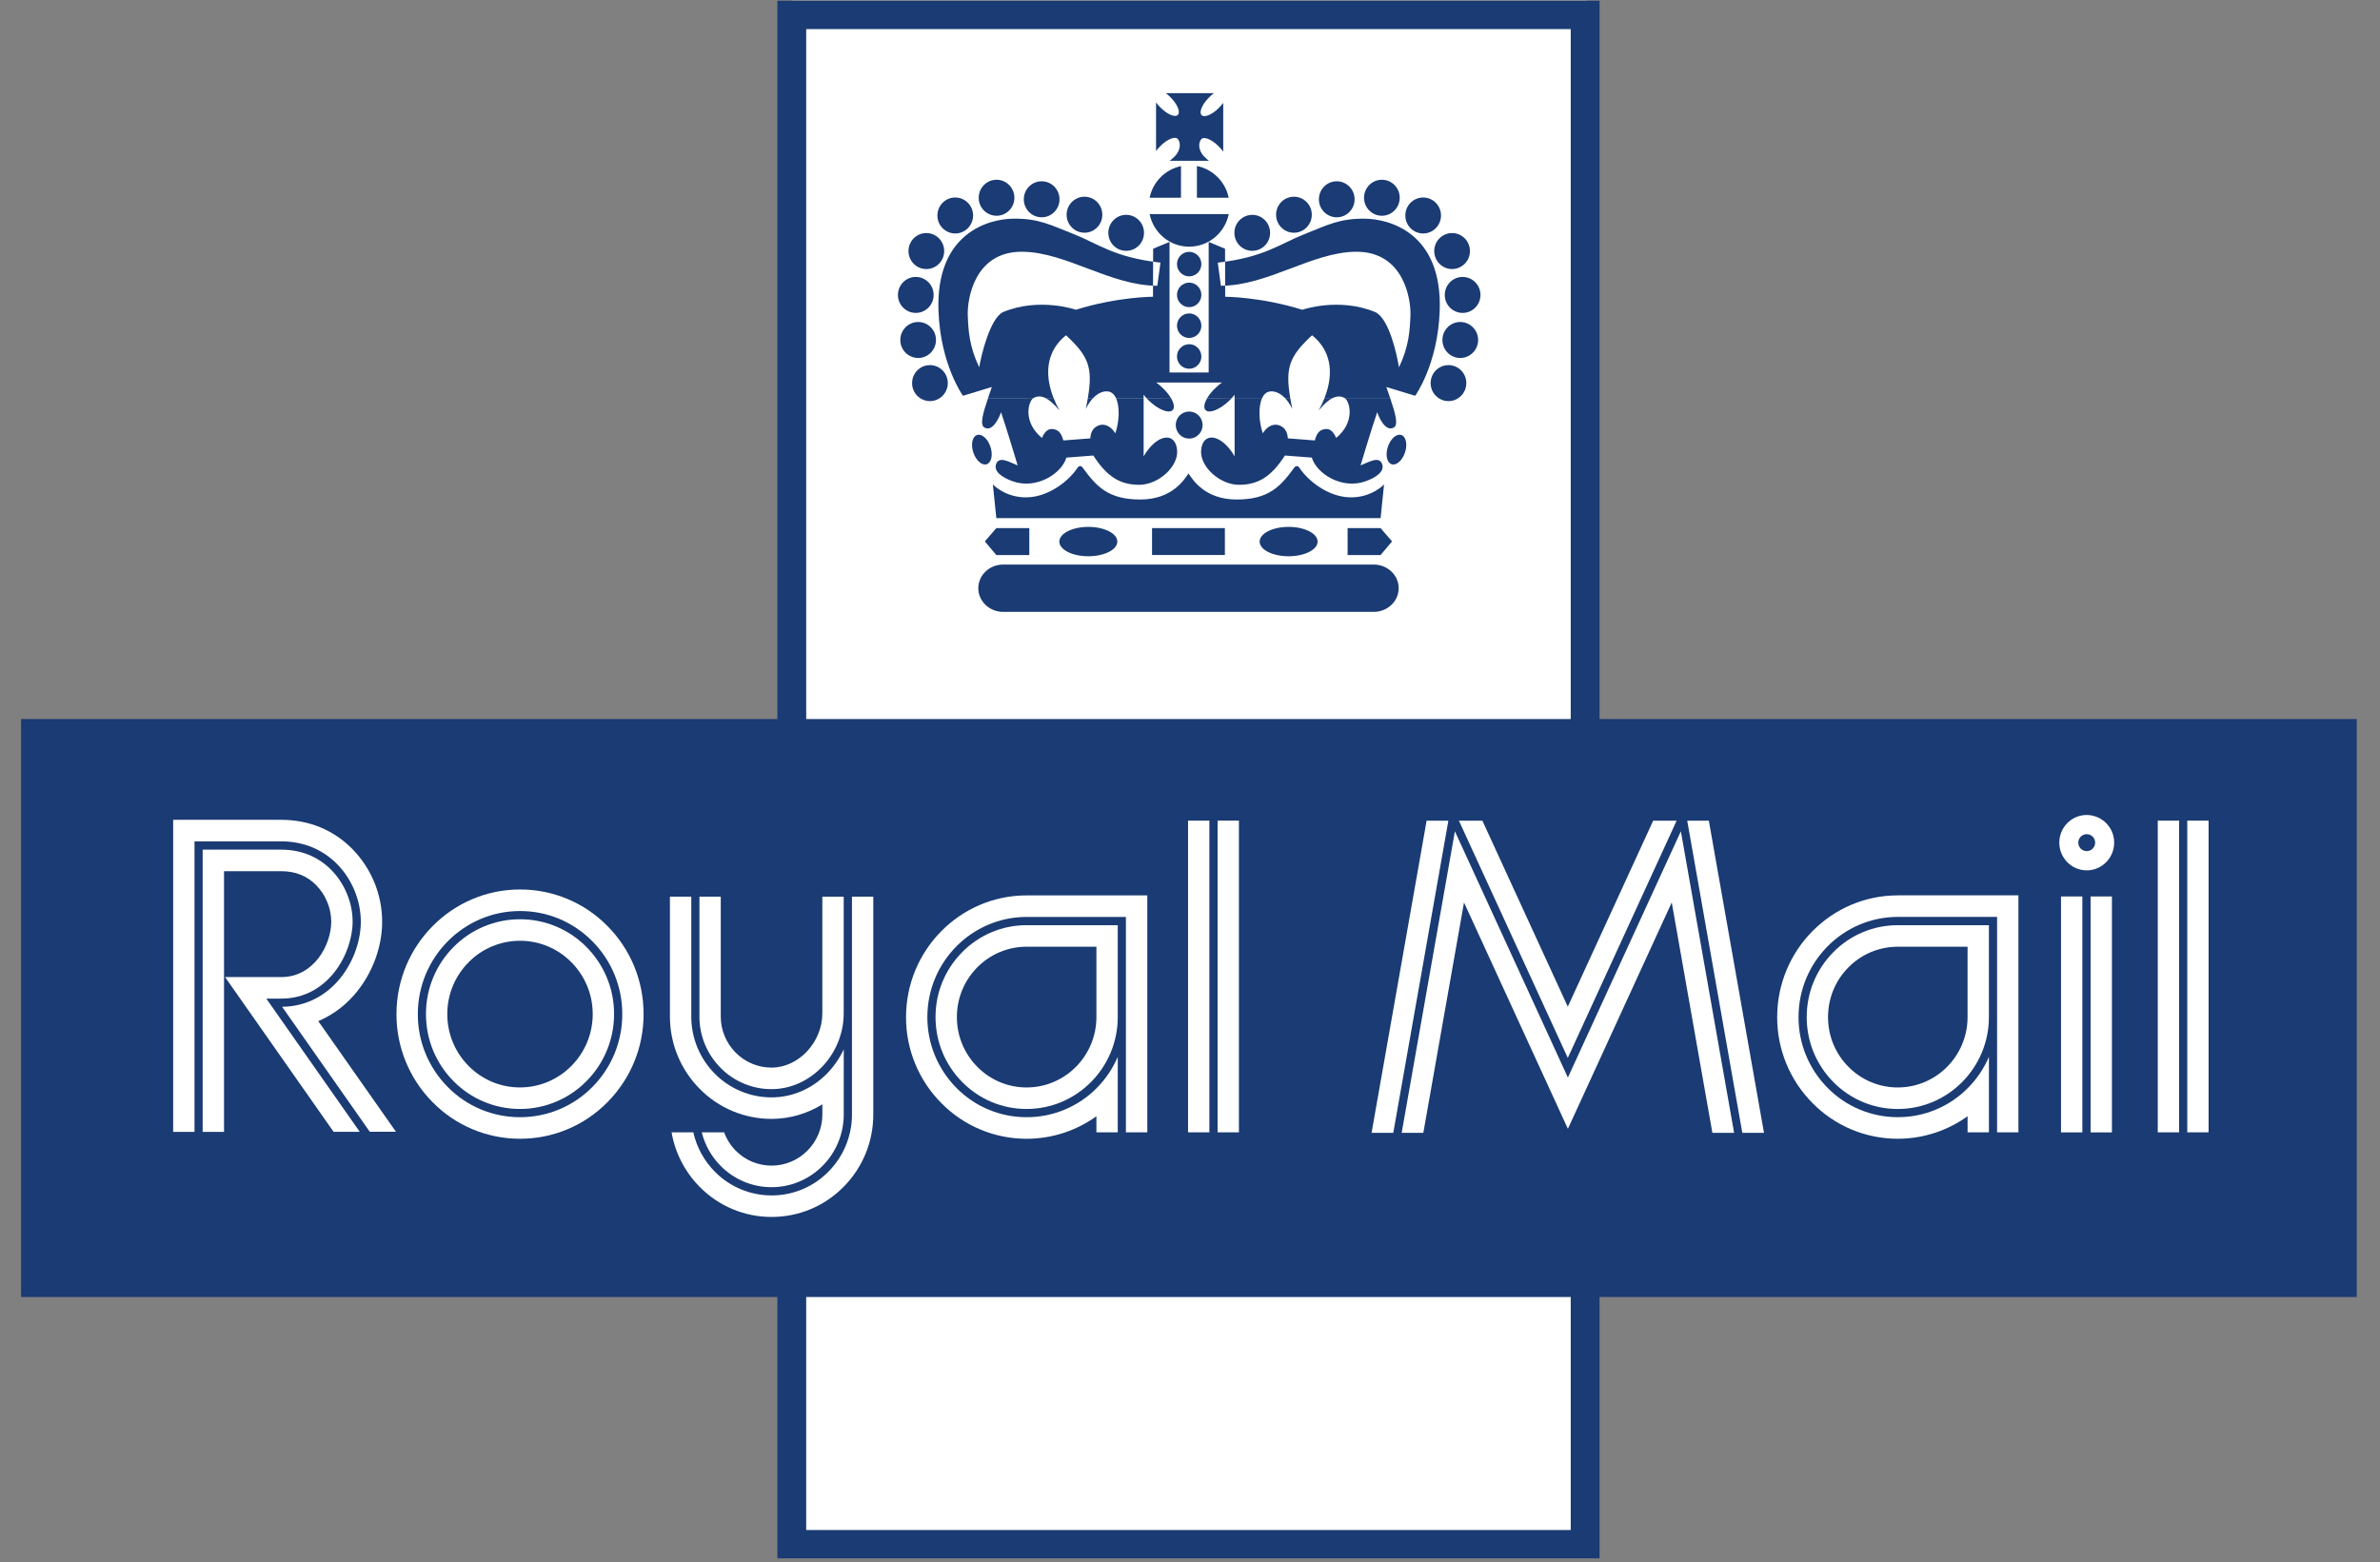 <svg xmlns="http://www.w3.org/2000/svg" width="99" height="65" viewBox="0 0 99 65" fill="none"><rect x="0" y="0" width="99" height="65" fill="#808080" stroke="none"/><path fill-rule="evenodd" clip-rule="evenodd" d="M32.961 0.031H65.997V64.804H32.961V0.031Z" fill="white"></path><path fill-rule="evenodd" clip-rule="evenodd" d="M32.336 0.031H66.536V64.831H32.336V0.031ZM33.535 1.21V63.653H65.337V1.21H33.535Z" fill="#1A3B73"></path><path fill-rule="evenodd" clip-rule="evenodd" d="M48.652 6.691H50.289C50.22 6.642 50.162 6.582 50.095 6.516C49.811 6.229 49.858 5.903 49.974 5.786C50.09 5.668 50.413 5.805 50.697 6.092C50.769 6.162 50.83 6.235 50.882 6.308V4.28C50.828 4.352 50.77 4.42 50.707 4.484C50.423 4.77 50.099 4.906 49.983 4.79C49.867 4.672 50.002 4.345 50.286 4.06C50.356 3.989 50.422 3.927 50.492 3.876H48.494C48.56 3.924 48.628 3.984 48.692 4.05C48.976 4.334 49.111 4.663 48.995 4.78C48.879 4.897 48.556 4.76 48.271 4.474C48.205 4.408 48.143 4.337 48.088 4.261V6.281C48.137 6.214 48.196 6.148 48.261 6.082C48.546 5.795 48.869 5.659 48.986 5.775C49.102 5.892 49.148 6.219 48.864 6.506C48.799 6.574 48.728 6.636 48.652 6.691ZM47.821 8.908C47.977 9.679 48.654 10.262 49.465 10.262C50.278 10.262 50.955 9.68 51.111 8.908H47.821ZM51.109 8.227C51.043 7.901 50.883 7.603 50.648 7.368C50.413 7.133 50.114 6.972 49.788 6.906V8.227H51.109ZM49.125 6.91C48.803 6.979 48.508 7.14 48.276 7.374C48.044 7.608 47.886 7.904 47.821 8.227H49.125V6.91ZM48.959 10.986C48.958 10.852 49.011 10.722 49.106 10.627C49.201 10.531 49.331 10.477 49.465 10.477C49.745 10.477 49.973 10.705 49.973 10.986C49.973 11.121 49.92 11.251 49.825 11.347C49.73 11.443 49.6 11.497 49.465 11.498C49.398 11.497 49.332 11.484 49.27 11.458C49.209 11.432 49.153 11.394 49.106 11.347C49.059 11.299 49.021 11.243 48.996 11.181C48.971 11.119 48.958 11.053 48.959 10.986ZM48.959 12.268C48.958 12.133 49.011 12.004 49.106 11.908C49.201 11.812 49.331 11.758 49.465 11.758C49.745 11.758 49.973 11.986 49.973 12.268C49.973 12.334 49.96 12.401 49.935 12.463C49.91 12.524 49.872 12.581 49.825 12.628C49.778 12.675 49.722 12.713 49.66 12.739C49.599 12.765 49.532 12.778 49.465 12.778C49.398 12.778 49.332 12.765 49.271 12.739C49.209 12.713 49.153 12.675 49.106 12.628C49.059 12.58 49.022 12.524 48.996 12.462C48.971 12.4 48.958 12.334 48.959 12.268ZM48.959 13.55C48.958 13.483 48.971 13.417 48.996 13.355C49.021 13.294 49.059 13.237 49.106 13.19C49.153 13.142 49.209 13.104 49.27 13.079C49.332 13.053 49.398 13.039 49.465 13.039C49.745 13.039 49.973 13.268 49.973 13.55C49.973 13.685 49.92 13.814 49.825 13.91C49.73 14.005 49.6 14.059 49.465 14.06C49.331 14.059 49.201 14.005 49.106 13.91C49.011 13.814 48.958 13.685 48.959 13.55ZM48.959 14.832C48.958 14.765 48.971 14.698 48.996 14.637C49.021 14.575 49.059 14.518 49.106 14.471C49.153 14.424 49.209 14.386 49.27 14.36C49.332 14.334 49.398 14.321 49.465 14.32C49.745 14.32 49.973 14.549 49.973 14.832C49.973 14.898 49.96 14.964 49.935 15.026C49.909 15.088 49.872 15.144 49.825 15.191C49.778 15.239 49.722 15.276 49.66 15.302C49.598 15.328 49.532 15.341 49.465 15.341C49.398 15.341 49.332 15.328 49.271 15.302C49.209 15.276 49.153 15.239 49.106 15.191C49.059 15.144 49.022 15.088 48.996 15.026C48.971 14.964 48.958 14.898 48.959 14.832ZM48.907 17.683C48.907 17.372 49.156 17.121 49.465 17.121C49.774 17.121 50.024 17.372 50.024 17.683C50.024 17.994 49.774 18.247 49.465 18.247C49.157 18.247 48.907 17.994 48.907 17.683ZM57.885 19.313C58.081 19.379 58.331 19.161 58.443 18.825C58.556 18.49 58.486 18.164 58.291 18.098C58.094 18.032 57.844 18.249 57.732 18.584C57.619 18.92 57.688 19.245 57.885 19.313ZM41.045 19.313C40.849 19.379 40.599 19.161 40.487 18.825C40.375 18.49 40.444 18.164 40.64 18.098C40.837 18.032 41.087 18.249 41.198 18.584C41.311 18.92 41.242 19.245 41.045 19.313ZM51.347 9.687C51.346 9.49 51.424 9.3 51.563 9.159C51.703 9.019 51.892 8.939 52.09 8.938C52.5 8.938 52.832 9.274 52.832 9.687C52.832 10.101 52.5 10.435 52.09 10.435C51.992 10.435 51.895 10.415 51.805 10.378C51.715 10.34 51.633 10.285 51.563 10.215C51.494 10.146 51.44 10.063 51.403 9.973C51.365 9.882 51.346 9.785 51.347 9.687ZM53.081 8.932C53.081 8.519 53.413 8.184 53.823 8.184C54.233 8.184 54.567 8.519 54.567 8.932C54.567 9.347 54.233 9.682 53.823 9.682C53.413 9.682 53.081 9.347 53.081 8.932ZM54.862 8.292C54.862 7.877 55.194 7.542 55.605 7.542C56.014 7.542 56.347 7.877 56.347 8.292C56.347 8.705 56.014 9.04 55.605 9.04C55.507 9.039 55.41 9.02 55.319 8.982C55.229 8.944 55.147 8.889 55.078 8.82C55.009 8.75 54.955 8.668 54.917 8.577C54.88 8.486 54.862 8.389 54.862 8.292ZM56.739 8.227C56.739 7.814 57.072 7.478 57.482 7.478C57.891 7.478 58.224 7.814 58.224 8.227C58.224 8.641 57.891 8.976 57.482 8.976C57.072 8.976 56.739 8.641 56.739 8.227ZM58.457 8.965C58.457 8.552 58.789 8.216 59.2 8.216C59.609 8.216 59.941 8.552 59.941 8.965C59.941 9.378 59.609 9.713 59.2 9.713C58.789 9.713 58.457 9.379 58.457 8.965ZM59.66 10.445C59.66 10.03 59.992 9.696 60.402 9.696C60.812 9.696 61.145 10.031 61.145 10.445C61.145 10.858 60.812 11.193 60.402 11.193C59.992 11.193 59.66 10.858 59.66 10.445ZM60.098 12.27C60.098 11.857 60.43 11.521 60.84 11.521C61.251 11.521 61.582 11.857 61.582 12.27C61.582 12.684 61.251 13.018 60.84 13.018C60.742 13.018 60.645 12.998 60.555 12.96C60.464 12.922 60.382 12.867 60.313 12.798C60.245 12.728 60.19 12.646 60.153 12.555C60.116 12.465 60.097 12.368 60.098 12.27ZM60 14.144C60 13.731 60.332 13.396 60.741 13.396C61.151 13.396 61.485 13.731 61.485 14.144C61.485 14.557 61.151 14.893 60.741 14.893C60.332 14.893 60 14.557 60 14.144ZM59.51 15.938C59.51 15.524 59.841 15.19 60.252 15.19C60.662 15.19 60.994 15.524 60.994 15.938C60.994 16.351 60.662 16.687 60.252 16.687C59.841 16.687 59.51 16.351 59.51 15.938ZM46.103 9.687C46.103 9.274 46.435 8.938 46.845 8.938C47.255 8.938 47.587 9.274 47.587 9.687C47.587 10.101 47.255 10.435 46.845 10.435C46.435 10.435 46.103 10.101 46.103 9.687ZM44.368 8.932C44.368 8.519 44.702 8.184 45.111 8.184C45.521 8.184 45.853 8.519 45.853 8.932C45.853 9.347 45.521 9.682 45.111 9.682C45.013 9.681 44.916 9.662 44.826 9.624C44.735 9.586 44.653 9.53 44.584 9.461C44.515 9.391 44.461 9.309 44.424 9.218C44.386 9.127 44.368 9.03 44.368 8.932ZM42.587 8.292C42.587 7.877 42.919 7.542 43.329 7.542C43.74 7.542 44.072 7.877 44.072 8.292C44.072 8.705 43.74 9.04 43.329 9.04C43.231 9.039 43.134 9.02 43.044 8.982C42.954 8.944 42.872 8.889 42.803 8.819C42.734 8.75 42.68 8.667 42.643 8.577C42.606 8.486 42.587 8.389 42.587 8.292ZM40.711 8.227C40.711 7.814 41.043 7.478 41.453 7.478C41.862 7.478 42.195 7.814 42.195 8.227C42.195 8.641 41.862 8.976 41.453 8.976C41.355 8.976 41.258 8.956 41.167 8.918C41.077 8.88 40.995 8.824 40.926 8.755C40.858 8.685 40.803 8.603 40.766 8.512C40.729 8.422 40.711 8.325 40.711 8.227ZM38.993 8.965C38.993 8.552 39.325 8.216 39.735 8.216C40.145 8.216 40.477 8.552 40.477 8.965C40.477 9.378 40.144 9.713 39.735 9.713C39.637 9.713 39.54 9.693 39.45 9.655C39.359 9.617 39.278 9.562 39.209 9.493C39.14 9.423 39.085 9.341 39.048 9.25C39.011 9.16 38.993 9.063 38.993 8.965ZM37.79 10.445C37.79 10.03 38.123 9.696 38.532 9.696C38.943 9.696 39.275 10.031 39.275 10.445C39.275 10.858 38.943 11.193 38.532 11.193C38.123 11.193 37.79 10.858 37.79 10.445ZM37.352 12.27C37.352 11.857 37.683 11.521 38.093 11.521C38.504 11.521 38.836 11.857 38.836 12.27C38.836 12.684 38.504 13.018 38.093 13.018C37.995 13.018 37.898 12.998 37.808 12.96C37.718 12.922 37.636 12.867 37.567 12.798C37.498 12.728 37.444 12.646 37.407 12.555C37.37 12.465 37.351 12.368 37.352 12.27ZM37.45 14.144C37.45 13.731 37.782 13.396 38.193 13.396C38.603 13.396 38.934 13.731 38.934 14.144C38.934 14.557 38.603 14.893 38.193 14.893C38.095 14.893 37.998 14.873 37.907 14.835C37.817 14.797 37.735 14.742 37.666 14.672C37.597 14.603 37.542 14.52 37.505 14.43C37.468 14.339 37.449 14.242 37.45 14.144ZM37.94 15.938C37.94 15.524 38.272 15.19 38.682 15.19C39.093 15.19 39.425 15.524 39.425 15.938C39.425 16.351 39.093 16.687 38.682 16.687C38.484 16.686 38.294 16.606 38.155 16.465C38.016 16.325 37.939 16.135 37.94 15.938Z" fill="#1A3B73"></path><path fill-rule="evenodd" clip-rule="evenodd" d="M42.986 16.559C42.764 16.71 42.543 17.566 43.341 18.219C43.497 17.858 43.676 17.822 43.843 17.858C44.009 17.895 44.14 17.984 44.23 18.324L45.352 18.238C45.369 17.943 45.501 17.75 45.763 17.679C46.001 17.634 46.216 17.75 46.395 18.027C46.559 17.541 46.588 16.915 46.421 16.561L47.571 16.56V18.984C48.118 18.05 48.893 17.942 48.964 18.725C49.027 19.408 48.188 20.169 47.389 20.169C46.591 20.169 46.042 19.83 45.48 18.951L44.359 19.038C44.157 19.711 43.107 20.372 42.129 20.024C41.656 19.856 41.325 19.602 41.437 19.302C41.567 18.954 42.005 19.237 42.332 19.363C42.332 19.363 41.867 17.81 41.64 17.148C41.58 17.328 41.305 17.991 40.948 17.785C40.754 17.675 40.878 17.219 41.1 16.562L42.986 16.559ZM43.826 16.559C43.893 16.729 43.973 16.901 44.069 17.076C43.841 16.798 43.649 16.64 43.489 16.562L43.826 16.559ZM45.472 16.559C45.345 16.693 45.242 16.847 45.166 17.015C45.2 16.853 45.229 16.701 45.252 16.561L45.472 16.559ZM48.708 16.559C48.838 16.781 48.871 16.974 48.773 17.067C48.618 17.214 48.185 17.042 47.805 16.681C47.764 16.642 47.724 16.601 47.685 16.56L48.708 16.559ZM51.24 16.559C51.202 16.601 51.162 16.642 51.12 16.68C50.741 17.041 50.308 17.213 50.152 17.066C50.055 16.973 50.088 16.78 50.218 16.56L51.24 16.559ZM52.501 16.559C52.334 16.915 52.363 17.54 52.527 18.026C52.706 17.75 52.92 17.634 53.159 17.678C53.422 17.75 53.553 17.942 53.57 18.237L54.692 18.324C54.781 17.983 54.913 17.894 55.079 17.858C55.245 17.822 55.425 17.858 55.58 18.219C56.377 17.566 56.157 16.71 55.935 16.559H57.826C58.049 17.218 58.173 17.674 57.98 17.785C57.622 17.99 57.346 17.328 57.287 17.147C57.059 17.81 56.594 19.362 56.594 19.362C56.922 19.237 57.358 18.953 57.491 19.302C57.603 19.602 57.271 19.855 56.798 20.024C55.82 20.372 54.771 19.711 54.567 19.037L53.446 18.951C52.885 19.829 52.336 20.169 51.537 20.169C50.739 20.169 49.9 19.408 49.963 18.724C50.034 17.942 50.81 18.049 51.356 18.984V16.559H52.501ZM53.67 16.559C53.694 16.701 53.722 16.853 53.755 17.015C53.68 16.848 53.577 16.694 53.45 16.561L53.67 16.559ZM55.433 16.559C55.272 16.64 55.08 16.798 54.853 17.076C54.949 16.901 55.029 16.729 55.096 16.561L55.433 16.559Z" fill="#1A3B73"></path><path fill-rule="evenodd" clip-rule="evenodd" d="M41.1 16.558C41.148 16.416 41.202 16.262 41.257 16.1L40.057 16.466C40.057 16.466 39.126 15.183 39.039 12.96C38.908 9.662 41.161 9.108 42.151 9.097C43.214 9.085 43.703 9.362 44.681 9.747C45.66 10.132 46.339 10.709 48.271 10.926L48.14 11.888C46.184 11.888 44.347 10.485 42.521 10.473C40.505 10.459 40.231 12.49 40.256 13.115C40.279 13.74 40.315 14.403 40.732 15.282C40.815 14.776 41.182 13.247 41.722 12.983C43.237 12.357 44.753 12.886 44.753 12.886C46.494 12.345 47.961 12.345 47.961 12.345L47.967 10.347L48.648 10.065V15.498H50.277V10.066L50.958 10.348L50.964 12.346C50.964 12.346 52.43 12.346 54.172 12.887C54.172 12.887 55.689 12.357 57.203 12.983C57.787 13.248 58.11 14.777 58.193 15.283C58.611 14.404 58.646 13.741 58.67 13.116C58.694 12.49 58.419 10.46 56.404 10.473C54.578 10.486 52.741 11.888 50.786 11.888L50.655 10.927C52.587 10.709 53.266 10.132 54.245 9.748C55.223 9.362 55.711 9.085 56.773 9.098C57.764 9.108 60.018 9.662 59.886 12.96C59.798 15.184 58.867 16.466 58.867 16.466L57.668 16.1C57.723 16.262 57.776 16.417 57.826 16.562L55.935 16.559C55.929 16.554 55.922 16.55 55.915 16.547C55.789 16.486 55.634 16.462 55.433 16.562L55.095 16.559C55.523 15.473 55.334 14.552 54.578 13.948C53.644 14.814 53.454 15.281 53.67 16.561L53.45 16.559C53.291 16.399 53.089 16.269 52.859 16.282C52.694 16.291 52.576 16.397 52.501 16.561L51.354 16.559V16.422C51.319 16.469 51.281 16.514 51.24 16.559H50.217C50.296 16.427 50.412 16.282 50.556 16.145C50.65 16.055 50.737 15.977 50.833 15.913H48.092C48.187 15.977 48.275 16.055 48.369 16.145C48.512 16.282 48.629 16.426 48.707 16.561L47.685 16.559C47.645 16.515 47.606 16.47 47.57 16.422V16.559H46.42C46.343 16.397 46.225 16.291 46.06 16.282C45.831 16.269 45.629 16.399 45.47 16.561L45.251 16.559C45.467 15.281 45.277 14.814 44.343 13.948C43.587 14.552 43.398 15.472 43.825 16.561L43.488 16.559C43.287 16.463 43.132 16.486 43.006 16.548C42.998 16.551 42.991 16.555 42.985 16.559H41.1V16.558ZM57.428 21.556L57.572 20.155C57.572 20.155 57.053 20.714 56.146 20.691C55.239 20.666 54.423 20.01 54.065 19.481C53.993 19.361 53.891 19.355 53.813 19.487C53.264 20.234 52.776 20.781 51.44 20.781C50.104 20.781 49.604 19.939 49.437 19.698C49.269 19.939 48.768 20.781 47.432 20.781C46.097 20.781 45.608 20.234 45.059 19.487C44.981 19.355 44.88 19.361 44.807 19.481C44.45 20.011 43.633 20.666 42.726 20.691C41.819 20.714 41.3 20.155 41.3 20.155L41.444 21.556H57.428ZM41.73 25.456C41.158 25.456 40.694 25.015 40.694 24.471C40.694 23.927 41.158 23.487 41.73 23.487H57.141C57.715 23.487 58.18 23.927 58.18 24.471C58.18 25.015 57.715 25.456 57.141 25.456H41.73ZM42.816 23.091V21.971H41.444L40.967 22.524L41.444 23.091H42.816ZM44.065 22.532C44.065 22.194 44.606 21.92 45.27 21.92C45.937 21.92 46.477 22.194 46.477 22.532C46.477 22.869 45.936 23.142 45.27 23.142C44.605 23.142 44.065 22.869 44.065 22.532ZM56.056 23.091V21.971H57.428L57.905 22.524L57.428 23.091H56.056ZM52.397 22.532C52.397 22.194 52.935 21.92 53.603 21.92C54.268 21.92 54.808 22.194 54.808 22.532C54.808 22.869 54.268 23.142 53.603 23.142C52.935 23.142 52.397 22.869 52.397 22.532ZM47.921 21.971H50.951V23.09H47.921V21.971ZM0.875 29.915H98.034V53.959H0.875V29.915Z" fill="#1A3B73"></path><path fill-rule="evenodd" clip-rule="evenodd" d="M86.8 33.905C86.17 33.905 85.66 34.421 85.66 35.057C85.66 35.692 86.17 36.209 86.8 36.209C87.431 36.209 87.942 35.692 87.942 35.057C87.943 34.906 87.914 34.757 87.857 34.618C87.8 34.478 87.716 34.352 87.61 34.245C87.504 34.138 87.378 34.053 87.239 33.995C87.1 33.936 86.951 33.906 86.8 33.905ZM86.8 35.409C86.707 35.408 86.618 35.371 86.552 35.305C86.486 35.239 86.45 35.149 86.45 35.056C86.45 34.861 86.607 34.704 86.8 34.704C86.994 34.704 87.151 34.861 87.151 35.056C87.151 35.251 86.994 35.409 86.8 35.409ZM25.267 38.524C24.793 38.042 24.227 37.659 23.603 37.398C22.978 37.137 22.308 37.004 21.631 37.005C18.797 37.005 16.492 39.331 16.492 42.19C16.488 43.563 17.029 44.881 17.997 45.856C18.471 46.338 19.037 46.721 19.66 46.982C20.285 47.242 20.954 47.376 21.631 47.375C22.308 47.377 22.978 47.243 23.602 46.982C24.226 46.721 24.792 46.338 25.266 45.856C26.237 44.875 26.771 43.575 26.771 42.19C26.771 40.806 26.238 39.504 25.267 38.524ZM24.639 45.223C24.247 45.622 23.778 45.938 23.262 46.154C22.745 46.369 22.191 46.479 21.631 46.478C21.072 46.479 20.518 46.369 20.002 46.154C19.485 45.938 19.018 45.622 18.626 45.223C17.824 44.417 17.376 43.326 17.38 42.19C17.38 39.825 19.288 37.901 21.631 37.901C22.768 37.901 23.835 38.347 24.639 39.158C25.036 39.557 25.35 40.031 25.564 40.551C25.777 41.071 25.886 41.628 25.884 42.191C25.886 42.753 25.777 43.31 25.564 43.831C25.35 44.351 25.036 44.824 24.639 45.223Z" fill="white"></path><path fill-rule="evenodd" clip-rule="evenodd" d="M24.397 39.4C24.037 39.033 23.606 38.742 23.131 38.543C22.655 38.345 22.145 38.243 21.63 38.244C21.116 38.243 20.606 38.345 20.131 38.544C19.656 38.742 19.226 39.033 18.865 39.4C18.128 40.142 17.715 41.145 17.719 42.19C17.719 43.243 18.126 44.234 18.865 44.979C19.226 45.346 19.656 45.638 20.131 45.836C20.606 46.035 21.116 46.136 21.63 46.136C23.788 46.136 25.543 44.365 25.543 42.19C25.547 41.145 25.134 40.142 24.397 39.4ZM21.63 45.24C21.232 45.241 20.838 45.162 20.471 45.009C20.104 44.855 19.771 44.63 19.492 44.347C18.922 43.77 18.606 43.004 18.606 42.19C18.606 41.376 18.922 40.61 19.492 40.033C19.771 39.749 20.104 39.524 20.471 39.371C20.838 39.217 21.232 39.139 21.63 39.139C22.438 39.139 23.198 39.456 23.768 40.033C24.338 40.606 24.657 41.382 24.655 42.19C24.655 43.872 23.298 45.24 21.63 45.24ZM35.439 37.304V46.362C35.441 47.254 35.089 48.111 34.459 48.745C34.151 49.058 33.784 49.307 33.378 49.477C32.972 49.647 32.537 49.734 32.097 49.733C31.657 49.733 31.221 49.646 30.816 49.477C30.41 49.307 30.042 49.058 29.734 48.745C29.288 48.294 28.978 47.727 28.841 47.109H27.935C28.084 47.968 28.493 48.76 29.107 49.379C29.497 49.776 29.962 50.09 30.476 50.305C30.989 50.52 31.54 50.63 32.097 50.628C33.227 50.628 34.288 50.185 35.088 49.379C35.887 48.572 36.326 47.502 36.326 46.362V37.304L35.439 37.304Z" fill="white"></path><path fill-rule="evenodd" clip-rule="evenodd" d="M32.096 46.549C32.843 46.547 33.574 46.337 34.208 45.943V46.362C34.208 47.537 33.26 48.493 32.096 48.493C31.817 48.493 31.542 48.438 31.285 48.331C31.029 48.224 30.796 48.067 30.602 47.869C30.39 47.653 30.226 47.394 30.122 47.109H29.191C29.322 47.636 29.593 48.117 29.975 48.503C30.252 48.784 30.582 49.008 30.946 49.16C31.31 49.313 31.701 49.391 32.096 49.39C33.751 49.39 35.097 48.031 35.097 46.362V43.654C34.923 44.03 34.686 44.373 34.395 44.669C33.766 45.304 32.949 45.654 32.096 45.654C31.656 45.654 31.22 45.568 30.815 45.398C30.409 45.229 30.041 44.98 29.733 44.668C29.103 44.034 28.752 43.176 28.755 42.283V37.304H27.867V42.283C27.865 42.843 27.974 43.397 28.186 43.914C28.398 44.432 28.711 44.902 29.106 45.299C29.496 45.696 29.961 46.011 30.474 46.225C30.988 46.44 31.539 46.55 32.096 46.549Z" fill="white"></path><path fill-rule="evenodd" clip-rule="evenodd" d="M29.973 44.424C30.249 44.705 30.579 44.929 30.943 45.081C31.308 45.234 31.699 45.312 32.093 45.311C33.72 45.311 35.095 43.866 35.095 42.156V37.305H34.206V42.156C34.206 43.36 33.221 44.415 32.094 44.415C31.816 44.416 31.54 44.361 31.284 44.253C31.027 44.146 30.795 43.989 30.6 43.791C30.202 43.39 29.98 42.848 29.981 42.284V37.304H29.094V42.284C29.092 42.681 29.169 43.074 29.32 43.441C29.471 43.808 29.693 44.142 29.973 44.424ZM50.648 34.141H51.535V47.109H50.648V34.141ZM49.419 34.141H50.306V47.109H49.419V34.141ZM86.961 37.294H87.849V47.11H86.961V37.294ZM85.731 37.294H86.619V47.11H85.731V37.294ZM90.983 34.141H91.87V47.109H90.983V34.141ZM89.756 34.141H90.643V47.109H89.756V34.141ZM40.026 39.61C39.31 40.333 38.915 41.292 38.915 42.313C38.915 43.334 39.309 44.294 40.026 45.016C40.375 45.372 40.792 45.654 41.252 45.847C41.712 46.039 42.206 46.138 42.705 46.136C44.794 46.136 46.495 44.421 46.495 42.313V38.49H42.705C42.206 38.489 41.712 38.588 41.252 38.78C40.792 38.973 40.375 39.255 40.026 39.61ZM45.607 42.313C45.607 43.928 44.306 45.241 42.705 45.241C42.323 45.242 41.945 45.166 41.593 45.019C41.241 44.871 40.921 44.655 40.654 44.383C40.107 43.831 39.803 43.096 39.803 42.313C39.803 41.53 40.107 40.796 40.654 40.242C40.922 39.971 41.241 39.755 41.593 39.608C41.945 39.461 42.324 39.385 42.705 39.386H45.607V42.313Z" fill="white"></path><path fill-rule="evenodd" clip-rule="evenodd" d="M42.705 37.251C39.938 37.251 37.688 39.523 37.688 42.314C37.685 42.977 37.814 43.635 38.066 44.249C38.318 44.863 38.689 45.422 39.157 45.892C39.62 46.363 40.172 46.737 40.781 46.992C41.391 47.246 42.045 47.377 42.705 47.376C43.747 47.376 44.763 47.048 45.607 46.439V47.109H46.495V43.968C46.289 44.449 45.995 44.888 45.626 45.26C45.245 45.647 44.79 45.954 44.288 46.163C43.787 46.372 43.248 46.48 42.705 46.478C42.161 46.48 41.623 46.372 41.122 46.163C40.62 45.954 40.166 45.647 39.785 45.26C39.007 44.476 38.572 43.416 38.575 42.313C38.575 40.015 40.428 38.147 42.705 38.147H46.834V47.109H47.724V37.25H42.705V37.251ZM76.263 39.611C75.547 40.333 75.153 41.293 75.153 42.314C75.153 43.335 75.547 44.294 76.263 45.017C76.612 45.372 77.029 45.655 77.489 45.847C77.949 46.039 78.443 46.138 78.942 46.137C81.031 46.137 82.732 44.421 82.732 42.314V38.491H78.942C78.443 38.49 77.949 38.588 77.489 38.781C77.029 38.973 76.612 39.255 76.263 39.611ZM81.844 42.314C81.844 43.928 80.543 45.241 78.942 45.241C78.56 45.242 78.182 45.166 77.83 45.019C77.478 44.872 77.159 44.656 76.891 44.384C76.341 43.831 76.04 43.097 76.04 42.314C76.04 41.531 76.341 40.797 76.891 40.243C77.159 39.971 77.478 39.755 77.83 39.608C78.182 39.461 78.56 39.386 78.942 39.386H81.844V42.314Z" fill="white"></path><path fill-rule="evenodd" clip-rule="evenodd" d="M78.943 37.25C76.176 37.25 73.925 39.522 73.925 42.313C73.923 42.977 74.051 43.634 74.303 44.248C74.556 44.862 74.927 45.421 75.395 45.892C75.858 46.362 76.41 46.736 77.019 46.991C77.629 47.245 78.283 47.376 78.943 47.375C79.985 47.375 81.001 47.047 81.845 46.438V47.109H82.733V43.967C82.527 44.449 82.231 44.887 81.862 45.259C81.481 45.646 81.027 45.953 80.526 46.162C80.025 46.372 79.487 46.479 78.943 46.477C78.4 46.479 77.862 46.371 77.36 46.162C76.859 45.953 76.404 45.646 76.023 45.259C75.245 44.475 74.809 43.416 74.813 42.312C74.813 40.014 76.666 38.146 78.943 38.146H83.072V47.108H83.96V37.249H78.943V37.25ZM13.239 42.481C13.73 42.273 14.175 41.97 14.549 41.59C15.393 40.738 15.897 39.523 15.897 38.34C15.893 37.206 15.444 36.119 14.647 35.311C13.867 34.524 12.849 34.107 11.704 34.107H7.203V47.089H8.091V35.003H11.704C12.608 35.003 13.409 35.33 14.019 35.945C14.639 36.57 15.009 37.465 15.009 38.339C15.009 39.276 14.591 40.278 13.921 40.955C13.324 41.556 12.569 41.876 11.735 41.885L15.382 47.085H16.471L13.239 42.481Z" fill="white"></path><path fill-rule="evenodd" clip-rule="evenodd" d="M11.078 41.545H11.704C13.637 41.545 14.668 39.683 14.668 38.34C14.668 37.554 14.335 36.751 13.778 36.189C13.233 35.638 12.515 35.348 11.703 35.348H8.43V47.09H9.319V36.244H11.703C12.282 36.244 12.77 36.437 13.149 36.822C13.547 37.228 13.773 37.772 13.779 38.34C13.779 39.308 13.058 40.649 11.703 40.649H9.361L13.876 47.086H14.964L11.078 41.545ZM71.082 34.144H70.183L72.474 47.129H73.376L71.082 34.144ZM65.215 41.881L61.663 34.144H60.687L65.215 44.012L69.742 34.144H68.766L65.215 41.881ZM57.053 47.129H57.956L60.247 34.144H59.342L57.053 47.129Z" fill="white"></path><path fill-rule="evenodd" clip-rule="evenodd" d="M65.219 44.829L60.519 34.584L58.305 47.128H59.206L60.898 37.545L65.219 46.962L69.539 37.545L71.229 47.128H72.133L69.918 34.584L65.219 44.829Z" fill="white"></path></svg>